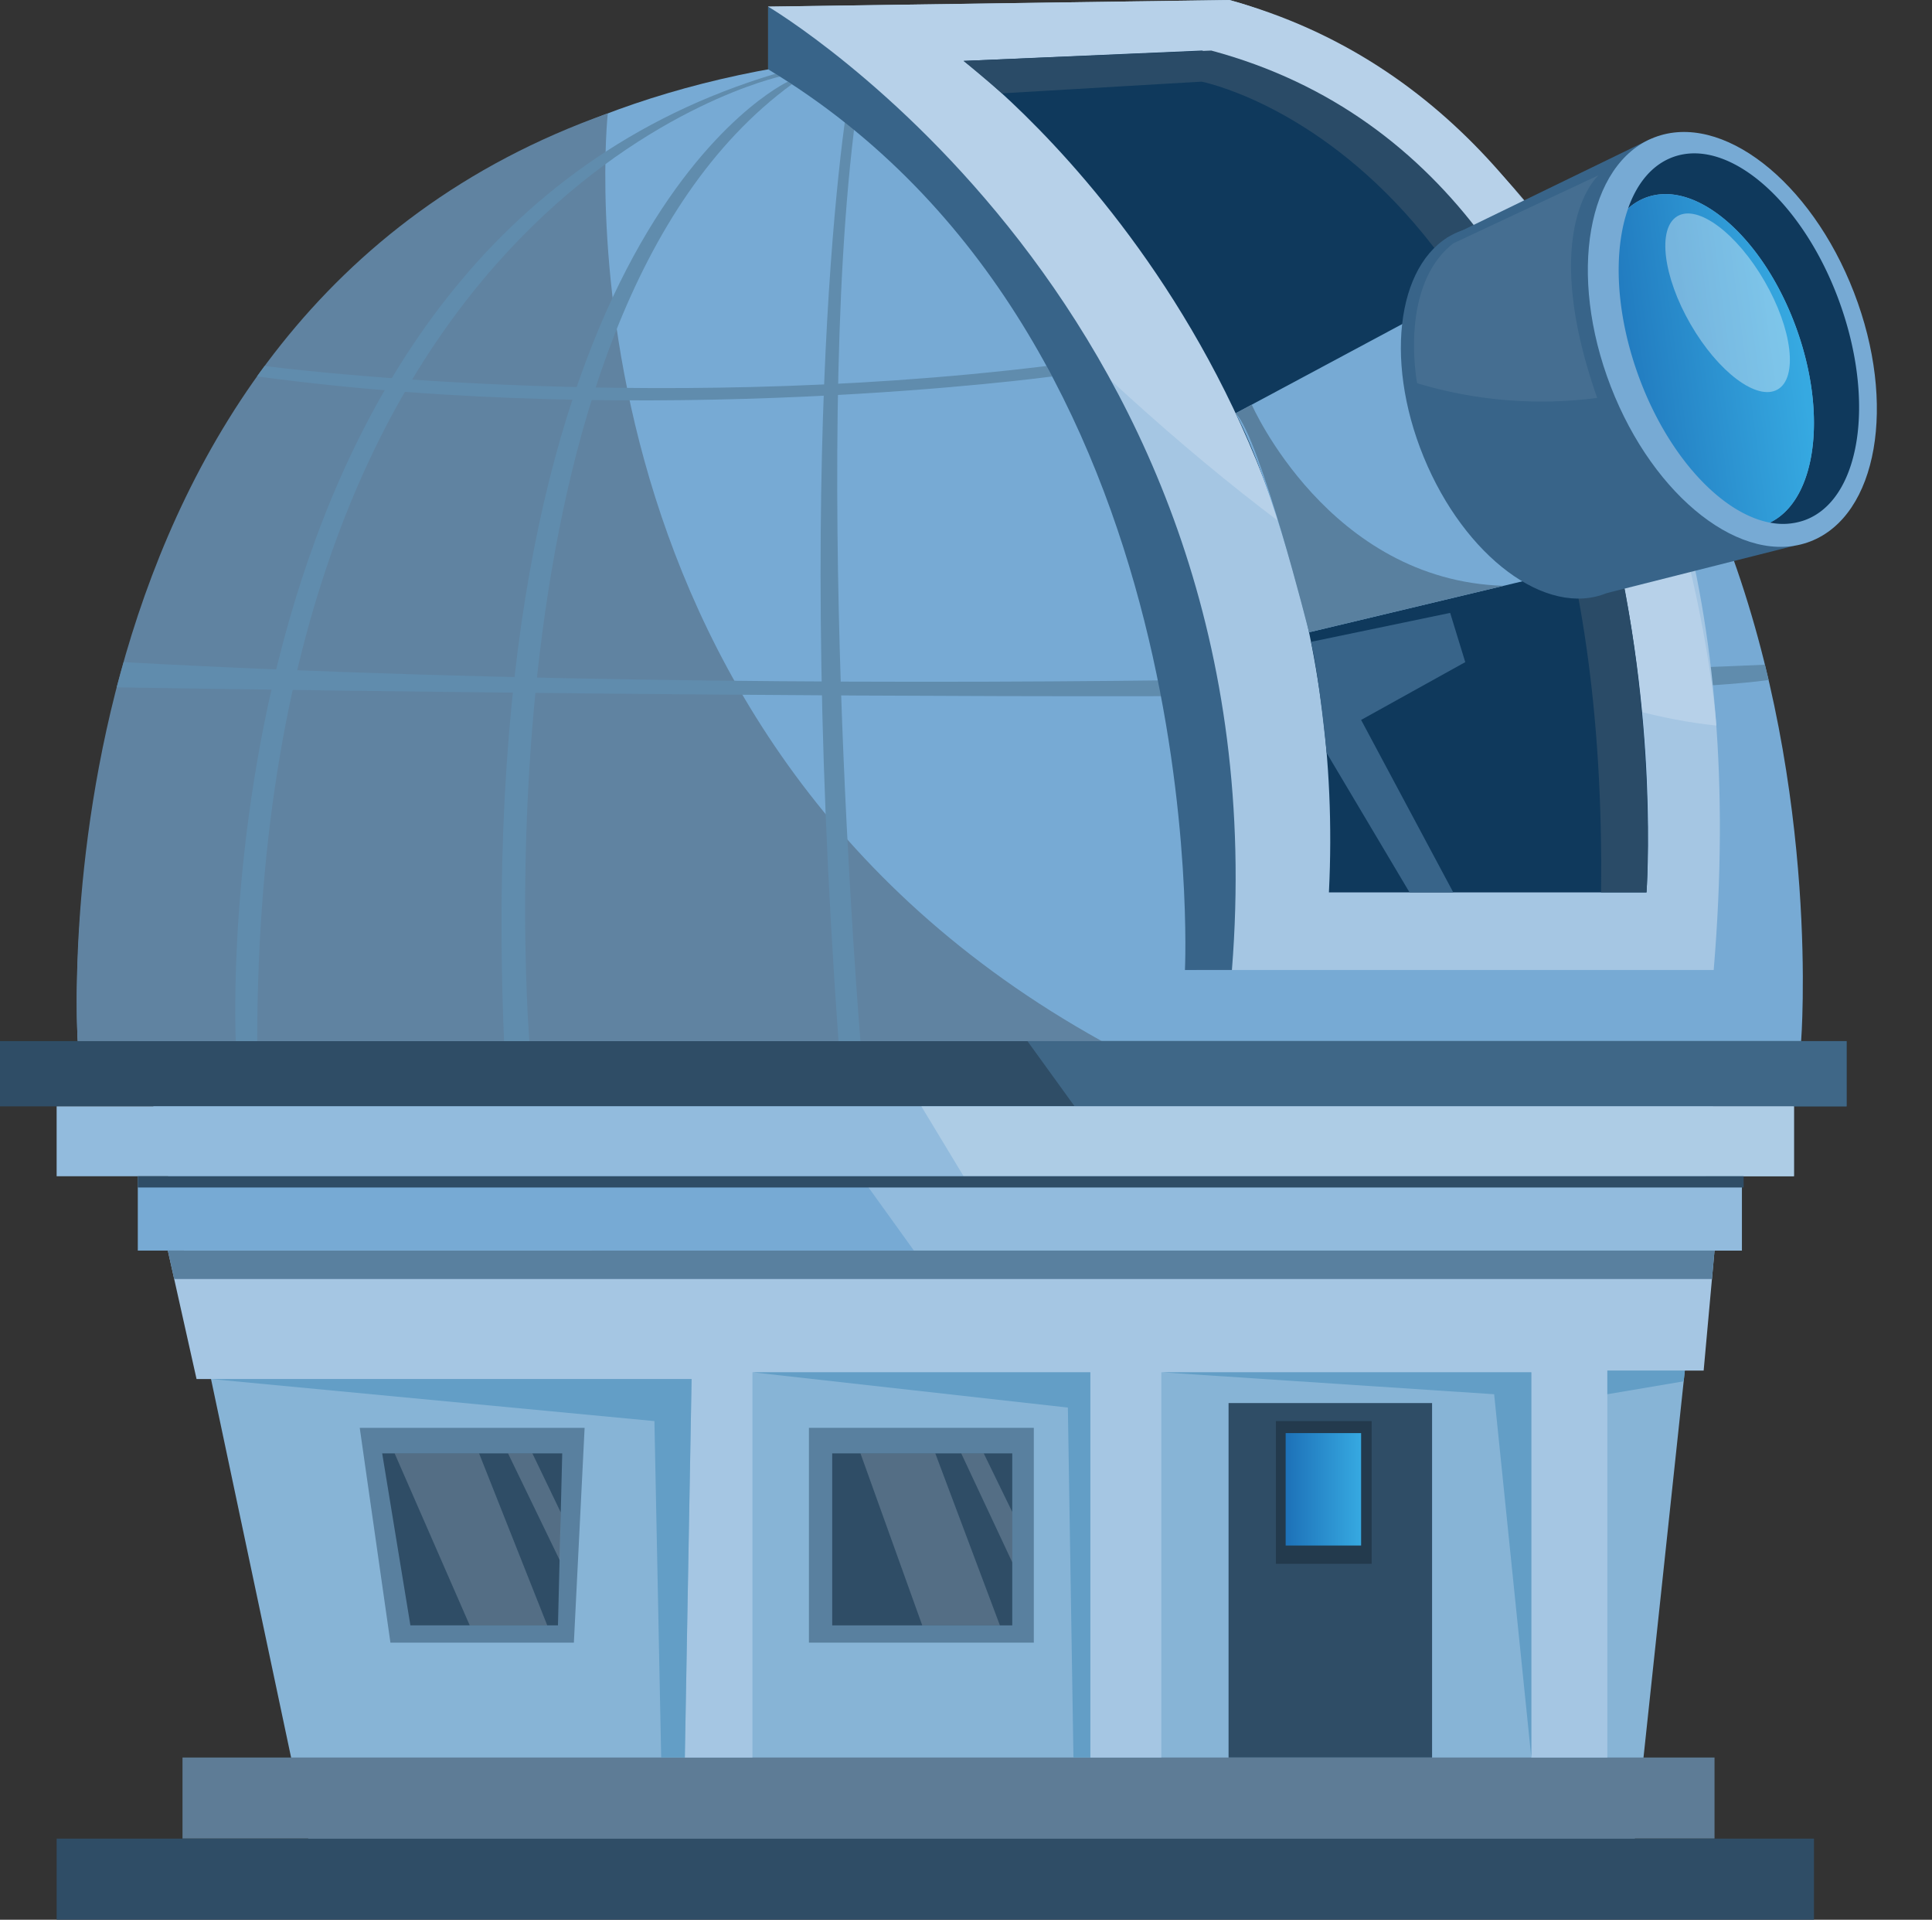 <svg xmlns="http://www.w3.org/2000/svg" xmlns:xlink="http://www.w3.org/1999/xlink" width="218" height="216.573" viewBox="0 0 218 216.573">
  <rect x="0" y="0" width="218" height="216.573" fill="#333333" stroke="none"/>
  <defs>
    <linearGradient id="linear-gradient" x1="-0.12" y1="0.544" x2="0.836" y2="0.339" gradientUnits="objectBoundingBox">
      <stop offset="0" stop-color="#1d71b8"/>
      <stop offset="1" stop-color="#36a9e1"/>
    </linearGradient>
    <linearGradient id="linear-gradient-2" x1="0" y1="0.5" x2="1" y2="0.5" xlink:href="#linear-gradient"/>
  </defs>
  <g id="footer-2" transform="translate(0)" style="isolation: isolate">
    <path id="路径_178858" data-name="路径 178858" d="M2495.268,1151.78s-7.27-111.747,102.525-111.747c100.735,0,91.936,111.747,91.936,111.747Z" transform="translate(-2486.497 -1034.328)" fill="#77aad4"/>
    <path id="路径_178859" data-name="路径 178859" d="M2554.979,1101.493s-7.565,69.591,55.739,104.663H2495.17S2489.708,1124.594,2554.979,1101.493Z" transform="translate(-2486.399 -1088.704)" fill="#6083a1"/>
    <path id="路径_178860" data-name="路径 178860" d="M2575.551,2099.533l-19.041-89.972h178.339l-9.611,89.972Z" transform="translate(-2540.768 -1892.11)" fill="#87b4d6"/>
    <path id="路径_178861" data-name="路径 178861" d="M2720.141,1638.917s-97.281,4.518-185.2-.292l-.785,2.844s160.432,2.738,186.4-.825Z" transform="translate(-2520.991 -1563.927)" fill="#608cad"/>
    <path id="路径_178862" data-name="路径 178862" d="M3171.907,998.358v-7.072l52.041-.747c12.056,3.177,61.795,24.658,54.654,109.432h-58.369S3219.7,1022,3171.907,998.358Z" transform="translate(-3085.235 -990.539)" fill="#a5c6e3"/>
    <path id="路径_178863" data-name="路径 178863" d="M3171.907,991.286s57.294,75.83,106.992,81.11c0,0-4.713-68.112-54.952-81.857Z" transform="translate(-3085.235 -990.539)" fill="#b7d1e9"/>
    <path id="路径_178864" data-name="路径 178864" d="M3363.295,1041.2s44.27,32.808,41.219,93.806h35.836s5.8-78.778-50.174-94.973Z" transform="translate(-3254.564 -1034.328)" fill="#0f395c"/>
    <rect id="矩形_108619" data-name="矩形 108619" width="172.868" height="9.15" transform="translate(20.593 198.274)" fill="#5e7c96"/>
    <rect id="矩形_108620" data-name="矩形 108620" width="198.291" height="9.15" transform="translate(6.39 207.423)" fill="#2f4d66"/>
    <path id="路径_178865" data-name="路径 178865" d="M3367.613,1044.859l22.527-1.32s46.1,8.859,45.08,91.466h5.13s5.292-80.371-49.109-94.973l-27.947,1.167S3366.313,1043.694,3367.613,1044.859Z" transform="translate(-3254.564 -1034.328)" fill="#2a4b67"/>
    <path id="路径_178866" data-name="路径 178866" d="M3629.613,1253.761l34.366-18.408,14.744,33.361-40.829,9.753S3634.076,1262.314,3629.613,1253.761Z" transform="translate(-3490.186 -1207.136)" fill="#77aad4"/>
    <ellipse id="椭圆_1515" data-name="椭圆 1515" cx="13.264" cy="22.027" rx="13.264" ry="22.027" transform="translate(152.285 31.196) rotate(-22.318)" fill="#386489"/>
    <path id="路径_178867" data-name="路径 178867" d="M3858.983,1127.032l-22.9,11.125,18.061,40.056,21.138-5.335Z" transform="translate(-3672.857 -1111.3)" fill="#386489"/>
    <ellipse id="椭圆_1516" data-name="椭圆 1516" cx="14.712" cy="24.431" rx="14.712" ry="24.431" transform="translate(172.944 20.805) rotate(-21.125)" fill="#77aad4"/>
    <g id="组_95845" data-name="组 95845" transform="translate(182.646 17.302)">
      <path id="路径_178868" data-name="路径 178868" d="M4037.7,1157.449c-4.093-11.316-12.5-18.65-18.77-16.382-2.354.851-4.074,2.934-5.087,5.8a6.343,6.343,0,0,1,2.069-1.245c5.654-2.044,13.226,4.565,16.913,14.762,3.56,9.844,2.2,19.433-2.987,21.925a7.346,7.346,0,0,0,3.913-.264C4040.027,1179.779,4041.795,1168.766,4037.7,1157.449Z" transform="translate(-4012.779 -1140.656)" fill="#0f395c"/>
      <path id="路径_178869" data-name="路径 178869" d="M4024.638,1195.672c-3.688-10.2-11.26-16.807-16.914-14.762a6.339,6.339,0,0,0-2.068,1.245c-1.689,4.775-1.419,11.726,1.137,18.8,3.285,9.084,9.347,15.6,14.857,16.645C4026.835,1215.106,4028.2,1205.517,4024.638,1195.672Z" transform="translate(-4004.589 -1175.942)" fill="url(#linear-gradient)"/>
    </g>
    <rect id="矩形_108621" data-name="矩形 108621" width="208.365" height="7.364" transform="translate(0 117.452)" fill="#2f4d66"/>
    <path id="路径_178870" data-name="路径 178870" d="M3226.676,1070.459s-6.651,35.6-1.387,108.24h2.473s-5.9-70.916,0-107.981Z" transform="translate(-3130.671 -1061.247)" fill="#608cad"/>
    <path id="路径_178871" data-name="路径 178871" d="M2672.451,1348.778s42.379,5.611,88.229,0l.634,1.182s-44.857,6.082-89.714-.011C2671.6,1349.948,2672.092,1349.262,2672.451,1348.778Z" transform="translate(-2642.594 -1307.488)" fill="#608cad"/>
    <path id="路径_178872" data-name="路径 178872" d="M3518.191,2016.926h-87.108l-5.326-7.364h92.435Z" transform="translate(-3309.825 -1892.11)" fill="#3f6787"/>
    <rect id="矩形_108622" data-name="矩形 108622" width="196.033" height="7.882" transform="translate(6.39 124.816)" fill="#92bbdd"/>
    <rect id="矩形_108623" data-name="矩形 108623" width="181.002" height="8.387" transform="translate(15.548 132.698)" fill="#77aad4"/>
    <rect id="矩形_108624" data-name="矩形 108624" width="22.963" height="39.987" transform="translate(138.627 158.287)" fill="#2f4d66"/>
    <rect id="矩形_108625" data-name="矩形 108625" width="10.808" height="16.1" transform="translate(143.966 160.321)" fill="#233a4d"/>
    <rect id="矩形_108626" data-name="矩形 108626" width="8.516" height="12.685" transform="translate(145.067 161.676)" fill="url(#linear-gradient-2)"/>
    <path id="路径_178873" data-name="路径 178873" d="M2796.3,2412.321l1.212-24.236h-25.375l3.464,24.236Z" transform="translate(-2731.546 -2227.005)" fill="#59809f"/>
    <rect id="矩形_108627" data-name="矩形 108627" width="25.375" height="24.236" transform="translate(91.277 161.08)" fill="#59809f"/>
    <rect id="矩形_108628" data-name="矩形 108628" width="20.315" height="19.403" transform="translate(93.904 163.964)" fill="#2f4d66"/>
    <path id="路径_178874" data-name="路径 178874" d="M2813.925,2432.51l.482-19.4h-20.315l3.183,19.4Z" transform="translate(-2750.967 -2249.143)" fill="#2f4d66"/>
    <path id="路径_178875" data-name="路径 178875" d="M2650.3,1171.864s-4.392-89.637,60.888-109.131l.58.3s-58.926,12.737-59.053,108.835Z" transform="translate(-2623.694 -1054.412)" fill="#608cad"/>
    <path id="路径_178876" data-name="路径 178876" d="M2943.237,1070.459s-35.841,16.534-32.028,108.24h2.859s-6.673-81.412,29.62-107.947Z" transform="translate(-2854.334 -1061.247)" fill="#608cad"/>
    <path id="路径_178877" data-name="路径 178877" d="M3171.907,997.021s58.247,34.321,52.333,108.685h-5.3s3.432-71.228-47.034-101.613Z" transform="translate(-3085.235 -996.274)" fill="#386489"/>
    <path id="路径_178878" data-name="路径 178878" d="M2584.23,2214.609l3.241,14.49h55.86l-.763,42.7h7.626v-43.461h38.129V2271.8h8.007v-43.461h41.751V2271.8h8.579v-43.652h10.867l1.227-13.536Z" transform="translate(-2565.293 -2073.523)" fill="#a5c6e3"/>
    <path id="路径_178879" data-name="路径 178879" d="M3192.76,2377.169l-.629-39.478-35.594-3.983h38.129v43.461Z" transform="translate(-3071.636 -2178.895)" fill="#639ec6"/>
    <path id="路径_178880" data-name="路径 178880" d="M3321.943,2073.455l4.766,7.881H3420.4v-7.881Z" transform="translate(-3217.978 -1948.639)" fill="#adcce5"/>
    <path id="路径_178881" data-name="路径 178881" d="M3262.308,2141.839l6.032,8.388h93.427v-8.388Z" transform="translate(-3165.216 -2009.141)" fill="#92bbdd"/>
    <path id="路径_178882" data-name="路径 178882" d="M2626.509,2340.324l50.033,4.746.762,37.953h2.669l.762-42.7Z" transform="translate(-2602.699 -2184.749)" fill="#639ec6"/>
    <rect id="矩形_108629" data-name="矩形 108629" width="181.196" height="1.27" transform="translate(15.548 132.698)" fill="#2f4d66"/>
    <path id="路径_178883" data-name="路径 178883" d="M2584.23,2214.609l.718,3.209h173.516l.291-3.209Z" transform="translate(-2565.293 -2073.523)" fill="#59809f"/>
    <path id="路径_178884" data-name="路径 178884" d="M4002.237,2332.054l-.13,1.212-8.613,1.457v-2.669Z" transform="translate(-3812.127 -2177.432)" fill="#639ec6"/>
    <path id="路径_178885" data-name="路径 178885" d="M3598.572,2333.708v43.461l-4.194-40.983-37.557-2.479Z" transform="translate(-3425.784 -2178.895)" fill="#639ec6"/>
    <ellipse id="椭圆_1517" data-name="椭圆 1517" cx="4.83" cy="11.293" rx="4.83" ry="11.293" transform="translate(185.107 26.793) rotate(-30)" fill="#fff" opacity="0.36"/>
    <path id="路径_178886" data-name="路径 178886" d="M3631.429,1386.62s8.692,19.836,28.417,20.435l-21.951,5.244s-5.533-21.974-8.281-24.706Z" transform="translate(-3490.186 -1340.968)" fill="#59809f"/>
    <path id="路径_178887" data-name="路径 178887" d="M3719.082,1590.429l1.705,5.555-11.752,6.521,10.4,19.458H3714.5l-9.354-15.734s-.85-8.772-1.766-12.532Z" transform="translate(-3555.452 -1521.286)" fill="#386489"/>
    <path id="路径_178888" data-name="路径 178888" d="M3262.308,2413.107l6.97,19.4h8.764l-7.289-19.4Z" transform="translate(-3165.216 -2249.143)" fill="#d9e5f0" opacity="0.22"/>
    <path id="路径_178889" data-name="路径 178889" d="M2806.264,2413.107l8.473,19.4h8.749l-7.692-19.4Z" transform="translate(-2761.736 -2249.143)" fill="#d9e5f0" opacity="0.22"/>
    <path id="路径_178890" data-name="路径 178890" d="M2917.276,2413.107l5.845,12.075.106-5.417-3.2-6.657Z" transform="translate(-2859.953 -2249.143)" fill="#d9e5f0" opacity="0.22"/>
    <path id="路径_178891" data-name="路径 178891" d="M3360.956,2413.107l5.758,12.287v-5.678l-3.216-6.609Z" transform="translate(-3252.494 -2249.143)" fill="#d9e5f0" opacity="0.22"/>
    <path id="路径_178892" data-name="路径 178892" d="M3808.672,1169.725l16.406-7.688s-6.9,5.93-.167,25.123a48.52,48.52,0,0,1-20.312-1.659S3802.468,1174.6,3808.672,1169.725Z" transform="translate(-3644.691 -1142.27)" fill="#fff" opacity="0.07"/>
  </g>
</svg>
